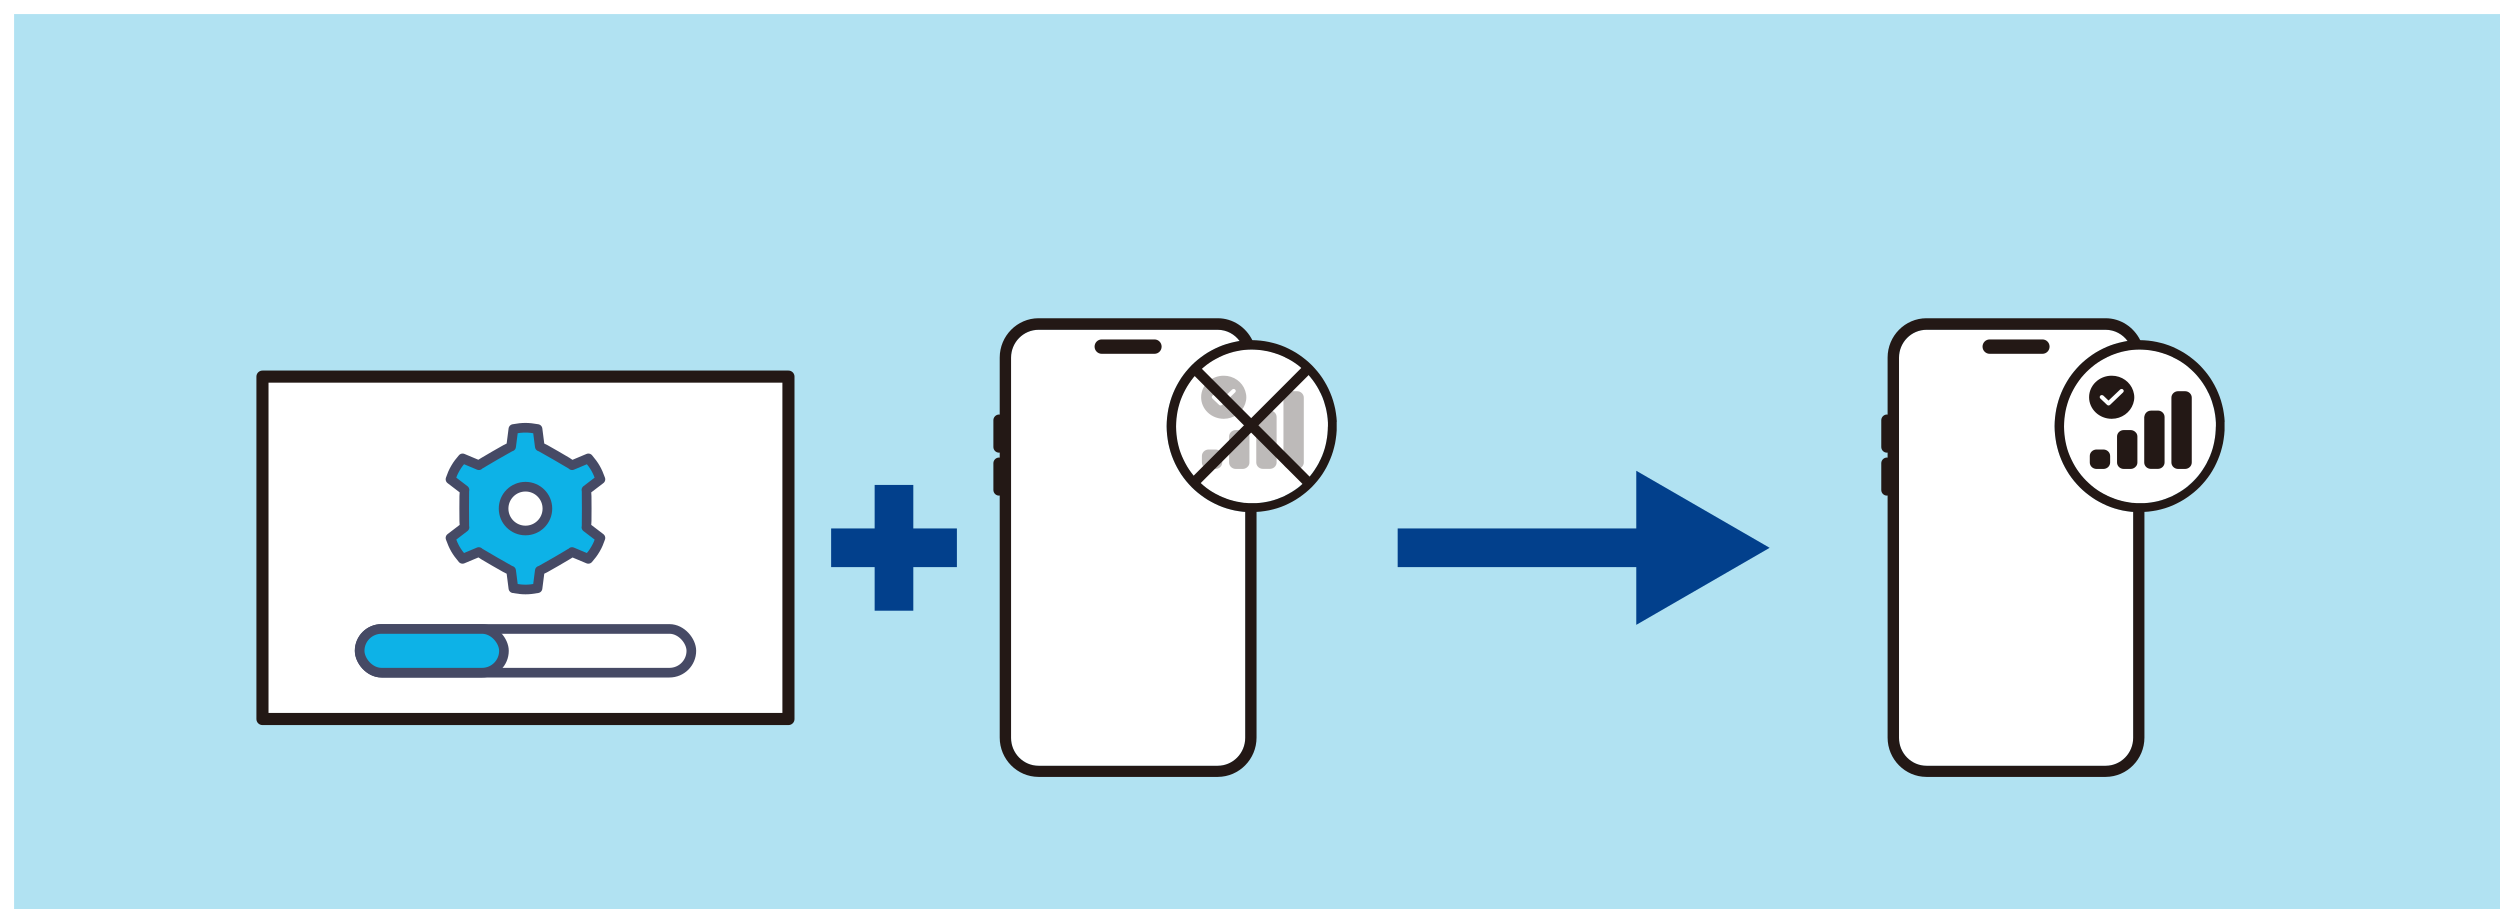 <?xml version="1.0" encoding="UTF-8"?>
<svg id="_レイヤー_2" data-name="レイヤー 2" xmlns="http://www.w3.org/2000/svg" xmlns:xlink="http://www.w3.org/1999/xlink" viewBox="0 0 355 129.09">
  <defs>
    <style>
      .cls-1, .cls-2 {
        fill: none;
      }

      .cls-3 {
        filter: url(#drop-shadow-1);
      }

      .cls-4 {
        stroke-width: 1.72px;
      }

      .cls-4, .cls-5, .cls-6 {
        stroke-linecap: round;
        stroke-linejoin: round;
      }

      .cls-4, .cls-7, .cls-6 {
        fill: #fff;
      }

      .cls-4, .cls-2 {
        stroke: #231815;
      }

      .cls-5 {
        fill: #0db2e7;
      }

      .cls-5, .cls-6 {
        stroke: #464a65;
        stroke-width: 1.37px;
      }

      .cls-8 {
        fill: #231815;
      }

      .cls-9 {
        fill: #b1e2f2;
      }

      .cls-10 {
        fill: #02408c;
      }

      .cls-2 {
        stroke-miterlimit: 10;
        stroke-width: 1.45px;
      }

      .cls-11 {
        opacity: .3;
      }

      .cls-12 {
        clip-path: url(#clippath);
      }
    </style>
    <filter id="drop-shadow-1" x="-4" y="-4.16" width="367" height="142" filterUnits="userSpaceOnUse">
      <feOffset dx="2" dy="2"/>
      <feGaussianBlur result="blur" stdDeviation="2"/>
      <feFlood flood-color="#000" flood-opacity=".2"/>
      <feComposite in2="blur" operator="in"/>
      <feComposite in="SourceGraphic"/>
    </filter>
    <clipPath id="clippath">
      <rect class="cls-1" width="355" height="129.09"/>
    </clipPath>
  </defs>
  <g id="_レイヤー_1-2" data-name="レイヤー 1">
    <g class="cls-3">
      <g class="cls-12">
        <rect class="cls-9" width="355" height="129.09"/>
        <g>
          <g>
            <polygon class="cls-7" points="312.65 58.55 312.65 58.53 312.64 59.11 312.64 59.08 312.6 59.64 312.6 59.63 312.59 59.67 312.6 59.64 312.52 60.21 312.53 60.18 312.43 60.72 312.43 60.72 312.43 60.75 312.43 60.72 312.3 61.28 312.31 61.25 312.16 61.8 312.17 61.77 311.99 62.3 312 62.27 311.79 62.8 311.81 62.77 311.58 63.28 311.59 63.25 311.34 63.76 311.36 63.73 311.08 64.21 311.09 64.18 310.8 64.65 310.81 64.63 310.5 65.08 310.17 65.49 310.19 65.47 309.83 65.89 309.85 65.87 309.48 66.26 309.1 66.63 309.12 66.61 308.7 66.98 308.73 66.95 308.3 67.3 308.32 67.28 307.88 67.6 307.9 67.59 307.44 67.89 307.46 67.87 306.98 68.15 307.01 68.13 306.52 68.39 306.54 68.38 306.04 68.61 306.07 68.6 305.55 68.81 305.58 68.79 305.04 68.98 305.08 68.97 304.53 69.12 304.56 69.11 304.01 69.24 303.48 69.34 303.51 69.33 302.94 69.41 302.52 69.44 302.39 69.45 302.42 69.45 301.85 69.46 301.27 69.45 301.3 69.45 300.91 69.42 300.75 69.41 300.18 69.33 300.21 69.34 299.68 69.24 299.13 69.11 299.16 69.12 298.64 68.97 298.12 68.79 298.15 68.81 297.63 68.6 297.66 68.61 297.15 68.38 297.18 68.39 296.68 68.13 296.71 68.15 296.23 67.87 296.26 67.89 295.79 67.59 295.82 67.6 295.37 67.28 294.96 66.96 294.59 66.63 294.59 66.63 294.59 66.63 294.2 66.25 293.84 65.87 293.86 65.89 293.51 65.48 293.18 65.06 293.2 65.08 292.89 64.65 292.6 64.18 292.61 64.21 292.34 63.73 292.11 63.27 291.89 62.78 291.69 62.28 291.53 61.78 291.38 61.26 291.26 60.73 291.17 60.21 291.1 59.65 291.06 59.09 291.04 58.53 291.06 57.97 291.1 57.41 291.17 56.87 291.26 56.33 291.38 55.8 291.53 55.27 291.69 54.78 291.89 54.28 292.11 53.79 292.34 53.33 292.61 52.87 292.88 52.43 293.19 51.99 293.51 51.58 293.86 51.17 294.22 50.79 294.19 50.82 294.59 50.43 294.57 50.45 294.96 50.11 295.38 49.77 295.81 49.47 296.26 49.18 296.23 49.19 296.69 48.93 297.18 48.67 297.15 48.69 297.66 48.46 297.63 48.47 298.12 48.27 298.64 48.09 299.16 47.94 299.13 47.95 299.68 47.82 300.21 47.73 300.18 47.73 300.72 47.66 300.75 47.66 301.3 47.62 301.27 47.62 301.85 47.6 302.39 47.62 302.42 47.62 302.39 47.62 302.39 47.62 302.39 47.62 302.94 47.66 303.51 47.73 303.48 47.73 304.01 47.82 304.56 47.95 304.53 47.94 305.08 48.1 305.04 48.09 305.57 48.27 306.04 48.46 306.54 48.69 306.52 48.67 307 48.93 307.46 49.19 307.44 49.18 307.88 49.47 308.32 49.78 308.3 49.76 308.73 50.11 308.7 50.09 309.12 50.45 309.1 50.43 309.5 50.82 309.48 50.79 309.85 51.19 309.83 51.17 310.19 51.59 310.17 51.57 310.5 51.98 310.81 52.43 310.8 52.41 311.08 52.86 311.36 53.34 311.34 53.31 311.59 53.81 311.58 53.78 311.81 54.29 311.79 54.26 312 54.79 311.99 54.76 312.17 55.28 312.16 55.26 312.17 55.29 312.17 55.28 312.31 55.81 312.3 55.78 312.43 56.34 312.43 56.31 312.43 56.34 312.43 56.34 312.53 56.88 312.52 56.85 312.59 57.42 312.59 57.4 312.6 57.43 312.59 57.42 312.64 57.98 312.64 57.95 312.65 58.53 312.65 58.51 312.65 58.55"/>
            <path class="cls-7" d="M300.91,102.78c0,2.18-1.75,3.96-3.91,3.96h-25.43c-2.16,0-3.91-1.78-3.91-3.96v-53.99c0-2.18,1.75-3.96,3.91-3.96h25.43c1.28,0,2.41.63,3.12,1.6h-.11s-.59.12-.59.12l-.59.14-.57.16-.56.19-.55.22-.54.25-.52.27-.51.29-.49.32-.47.34-.46.36-.44.38-.42.4-.4.43-.38.44-.36.46-.34.48-.31.5-.29.51-.27.53-.24.54-.22.56-.19.57-.16.58-.14.59-.1.6-.08.61-.05.62-.02.63.02.63.05.62.08.61.1.6.14.59.16.58.19.57.22.56.24.54.27.53.29.51.31.5.34.48.36.46.38.44.4.43.42.4.44.38.46.36.47.34.49.32.51.29.52.27.54.25.55.22.56.19.57.16.59.14.59.1.6.08.3.02v32.06Z"/>
            <path class="cls-8" d="M288.03,46.2h-7.5c-.56,0-1.01.46-1.01,1.02s.45,1.02,1.01,1.02h7.5c.56,0,1.01-.46,1.01-1.02s-.45-1.02-1.01-1.02Z"/>
            <path class="cls-8" d="M313.91,57.9l-.05-.62-.08-.61-.1-.6-.14-.59-.16-.58-.19-.57-.22-.56-.24-.54-.27-.53-.29-.51-.31-.5-.34-.48-.36-.46-.38-.44-.4-.43-.42-.4-.44-.38-.46-.36-.47-.34-.49-.32-.51-.29-.52-.27-.53-.25-.55-.22-.56-.19-.57-.16-.59-.14-.59-.11-.61-.08-.61-.05-.55-.02c-.91-1.83-2.76-3.11-4.92-3.11h-25.43c-3.04,0-5.52,2.51-5.52,5.59v8.1s-.06-.02-.09-.02c-.44,0-.81.37-.81.81v3.8c0,.45.36.81.81.81.03,0,.06-.02.09-.02v.73s-.06-.02-.09-.02c-.44,0-.81.36-.81.81v3.79c0,.45.36.81.81.81.03,0,.06-.02.09-.02v34.38c0,3.07,2.47,5.57,5.5,5.58,0,0,.01,0,.02,0h25.43s.01,0,.02,0c3.03-.01,5.5-2.51,5.5-5.58v-32.05l.56-.04.61-.08.59-.1.59-.14.57-.16.56-.19.55-.22.53-.25.52-.27.5-.29.49-.32.47-.34.46-.36.44-.38.42-.4.4-.43.38-.44.36-.46.34-.48.31-.5.29-.51.26-.53.24-.54.22-.56.19-.57.16-.58.14-.59.1-.6.08-.61.05-.62v-.63s0-.63,0-.63ZM312.65,58.55v-.02s-.02.58-.02.58v-.03l-.04.56h0s0,.03,0,.03v-.03s-.07.57-.07.57v-.03s-.09.54-.09.54h0s0,.03,0,.03v-.03s-.12.56-.12.56v-.03s-.14.55-.14.55v-.03s-.17.54-.17.54v-.03s-.19.53-.19.53v-.03s-.22.51-.22.51v-.03s-.24.5-.24.5l.02-.03-.28.49.02-.03-.3.47.02-.02-.31.45-.32.42.02-.02-.36.42.02-.02-.37.39-.38.37.02-.02-.41.36.03-.02-.43.35.02-.02-.45.32.02-.02-.46.3.02-.02-.48.28.03-.02-.5.26h.03s-.51.22-.51.22l.03-.02-.52.21h.03s-.53.17-.53.17h.03s-.54.15-.54.15h.03s-.55.12-.55.12l-.53.09h.03s-.57.07-.57.07l-.42.03h-.13s.03,0,.03,0h-.57s-.57,0-.57,0h.03l-.4-.03h-.16s-.56-.09-.56-.09h.03s-.53-.09-.53-.09l-.55-.13h.03s-.52-.14-.52-.14l-.52-.18h.03s-.52-.2-.52-.2l.03.02-.51-.23h.03s-.49-.24-.49-.24l.03.02-.48-.28.02.02-.47-.3.03.02-.45-.32-.41-.33-.37-.33h0s0,0,0,0l-.39-.37-.36-.38.02.02-.35-.4-.33-.43.02.03-.31-.44-.29-.46.02.03-.27-.48-.23-.46-.22-.48-.2-.5-.17-.5-.14-.52-.12-.53-.09-.53-.07-.56-.04-.55-.02-.56.02-.56.04-.56.07-.55.09-.54.12-.52.15-.53.16-.49.2-.5.22-.49.24-.47.26-.46.28-.44.3-.43.32-.42.35-.4.36-.38-.02.02.4-.38-.02.02.39-.34.42-.34.42-.3.45-.29-.03.02.46-.26.49-.25h-.03s.51-.22.51-.22h-.03s.49-.19.49-.19l.52-.18.52-.15h-.03s.55-.12.55-.12l.53-.1h-.03s.54-.07.54-.07h.02s.56-.04.56-.04h-.03s.57-.01.57-.01l.54.02h.02s-.03,0-.03,0h0s0,0,0,0l.55.04.57.08h-.03s.53.09.53.09l.55.13h-.03s.54.15.54.15h-.03s.53.17.53.17l.47.19.51.23h-.03s.49.24.49.24l.46.26-.03-.02.45.29.44.31-.02-.02.43.35-.03-.02.41.36-.02-.02.4.38-.02-.02.38.4-.02-.02.36.42-.02-.02.32.41.32.45-.02-.02.29.45.27.48-.02-.03.25.5v-.03s.22.51.22.51v-.03s.19.53.19.53v-.03s.16.53.16.53v-.02s0,.03,0,.03h0s.15.52.15.52v-.03s.12.55.12.55v-.03s0,.03,0,.03h0s.09.54.09.54v-.03s.07.57.07.57v-.02s0,.03,0,.03h0s.04.55.04.55v-.03.58s.02-.02.02-.02v.03ZM300.91,102.78c0,2.18-1.75,3.96-3.91,3.96h-25.43c-2.16,0-3.91-1.78-3.91-3.96v-53.99c0-2.18,1.75-3.96,3.91-3.96h25.43c1.28,0,2.41.63,3.12,1.6h-.11s-.59.12-.59.12l-.59.14-.57.16-.56.19-.55.22-.54.25-.52.27-.51.29-.49.32-.47.34-.46.36-.44.38-.42.4-.4.43-.38.44-.36.46-.34.48-.31.5-.29.51-.27.53-.24.54-.22.56-.19.57-.16.58-.14.59-.1.6-.08.61-.05.62-.02.63.02.63.05.62.08.61.1.6.14.59.16.58.19.57.22.56.24.54.27.53.29.51.31.5.34.48.36.46.38.44.4.43.42.4.44.38.46.36.47.34.49.32.51.29.52.27.54.25.55.22.56.19.57.16.59.14.59.1.6.08.3.02v32.06Z"/>
            <path class="cls-8" d="M308.27,53.55h-.97c-.53,0-.96.41-.96.92v9.2c0,.51.43.92.96.92h.97c.53,0,.96-.41.96-.92v-9.2c0-.51-.43-.92-.96-.92Z"/>
            <path class="cls-8" d="M304.41,56.31h-.97c-.46,0-.83.32-.92.74-.01.06-.04.12-.04.18v6.44c0,.5.41.9.93.91.01,0,.02,0,.03,0h.97c.53,0,.96-.41.96-.92v-6.44c0-.51-.43-.92-.96-.92Z"/>
            <path class="cls-8" d="M300.91,59.14c-.11-.04-.23-.07-.36-.07h-.97c-.53,0-.96.41-.96.92v3.68c0,.51.43.92.96.92h.97c.13,0,.25-.03.36-.07.35-.14.6-.46.6-.85v-3.68c0-.39-.25-.71-.6-.85Z"/>
            <path class="cls-8" d="M296.68,61.83h-.96c-.54,0-.97.41-.97.92v.92c0,.51.43.92.97.92h.96c.53,0,.96-.41.96-.92v-.92c0-.51-.43-.92-.96-.92Z"/>
            <path class="cls-8" d="M300.91,55.33c.1-.29.16-.6.16-.92s-.07-.63-.16-.92c-.41-1.24-1.61-2.14-3.05-2.14-1.77,0-3.21,1.37-3.21,3.06s1.44,3.06,3.21,3.06c1.43,0,2.63-.9,3.05-2.14ZM299.48,53.72l-1.85,1.77c-.06.05-.13.09-.21.09s-.16-.03-.22-.09l-.95-.9c-.12-.11-.12-.3,0-.41.06-.06.13-.08.21-.08s.16.03.22.08l.73.7,1.64-1.56c.06-.05.13-.09.22-.09s.16.03.21.09c.06.05.09.13.09.2s-.04.15-.09.2Z"/>
          </g>
          <g>
            <rect class="cls-4" x="35.27" y="51.48" width="74.69" height="48.62"/>
            <g>
              <path class="cls-5" d="M74.65,61.41l-.32-2.49c-1.36-.24-2.1-.24-3.43,0l-.32,2.49c-.21.05-4.44,2.49-4.58,2.65l-2.31-.97c-.43.51-.67.79-1.02,1.39-.35.6-.47.95-.7,1.58l1.99,1.52c-.06.2-.06,5.09,0,5.29l-1.99,1.52c.46,1.27.82,1.92,1.71,2.97l2.31-.97c.14.15,4.38,2.6,4.59,2.65l.32,2.49c1.36.24,2.1.24,3.43,0l.32-2.49c.21-.05,4.44-2.49,4.58-2.65l2.31.97c.43-.51.67-.79,1.02-1.39.35-.6.47-.95.7-1.58l-1.99-1.52c.06-.2.06-5.09,0-5.29l1.99-1.52c-.46-1.27-.82-1.92-1.71-2.97l-2.31.97c-.14-.15-4.38-2.6-4.59-2.65Z"/>
              <circle class="cls-6" cx="72.62" cy="70.22" r="3.11"/>
            </g>
            <rect class="cls-6" x="49.07" y="87.31" width="47.1" height="6.21" rx="3.11" ry="3.11"/>
            <rect class="cls-5" x="49.07" y="87.31" width="20.49" height="6.21" rx="3.11" ry="3.11"/>
          </g>
          <g>
            <rect class="cls-10" x="196.47" y="73.04" width="37.08" height="5.49"/>
            <polygon class="cls-10" points="230.35 86.73 249.29 75.79 230.35 64.85 230.35 86.73"/>
          </g>
          <g>
            <polygon class="cls-7" points="186.56 58.55 186.56 58.53 186.55 59.11 186.55 59.08 186.51 59.64 186.51 59.63 186.5 59.67 186.51 59.64 186.43 60.21 186.44 60.18 186.34 60.72 186.35 60.72 186.34 60.75 186.34 60.72 186.22 61.28 186.23 61.25 186.07 61.8 186.08 61.77 185.9 62.3 185.91 62.27 185.71 62.8 185.72 62.77 185.49 63.28 185.5 63.25 185.25 63.76 185.27 63.73 184.99 64.21 185.01 64.18 184.71 64.65 184.72 64.63 184.41 65.08 184.08 65.49 184.11 65.47 183.74 65.89 183.76 65.87 183.4 66.26 183.01 66.63 183.03 66.61 182.62 66.98 182.64 66.95 182.21 67.3 182.23 67.28 181.79 67.6 181.81 67.59 181.35 67.89 181.37 67.87 180.89 68.15 180.92 68.13 180.43 68.39 180.46 68.38 179.95 68.61 179.98 68.6 179.46 68.81 179.49 68.79 178.96 68.98 178.99 68.97 178.44 69.12 178.47 69.11 177.92 69.24 177.39 69.34 177.42 69.33 176.85 69.41 176.43 69.44 176.3 69.45 176.33 69.45 175.76 69.46 175.19 69.45 175.22 69.45 174.82 69.42 174.66 69.41 174.1 69.33 174.13 69.34 173.59 69.24 173.04 69.11 173.07 69.12 172.55 68.97 172.03 68.79 172.06 68.81 171.54 68.6 171.57 68.61 171.06 68.38 171.09 68.39 170.59 68.13 170.62 68.15 170.14 67.87 170.17 67.89 169.7 67.59 169.73 67.6 169.28 67.28 168.88 66.96 168.5 66.63 168.5 66.63 168.5 66.63 168.11 66.25 167.75 65.87 167.77 65.89 167.42 65.48 167.09 65.06 167.11 65.08 166.8 64.65 166.51 64.18 166.53 64.21 166.25 63.73 166.02 63.27 165.8 62.78 165.61 62.28 165.44 61.78 165.29 61.26 165.17 60.73 165.08 60.21 165.01 59.65 164.97 59.09 164.95 58.53 164.97 57.97 165.01 57.41 165.08 56.87 165.17 56.33 165.29 55.8 165.44 55.27 165.61 54.78 165.8 54.28 166.02 53.79 166.25 53.33 166.52 52.87 166.79 52.43 167.1 51.99 167.42 51.58 167.77 51.17 168.13 50.79 168.11 50.82 168.5 50.43 168.48 50.45 168.87 50.11 169.29 49.77 169.72 49.47 170.17 49.18 170.14 49.19 170.6 48.93 171.09 48.67 171.06 48.69 171.57 48.46 171.54 48.47 172.03 48.27 172.55 48.09 173.07 47.94 173.04 47.95 173.59 47.82 174.13 47.73 174.1 47.73 174.64 47.66 174.66 47.66 175.22 47.62 175.19 47.62 175.76 47.6 176.3 47.62 176.33 47.62 176.3 47.62 176.3 47.62 176.3 47.62 176.85 47.66 177.42 47.73 177.39 47.73 177.92 47.82 178.47 47.95 178.44 47.94 178.99 48.1 178.96 48.09 179.48 48.27 179.95 48.46 180.46 48.69 180.43 48.67 180.92 48.93 181.38 49.19 181.35 49.18 181.79 49.47 182.23 49.78 182.21 49.76 182.64 50.11 182.62 50.09 183.03 50.45 183.01 50.43 183.41 50.82 183.39 50.79 183.77 51.19 183.74 51.17 184.11 51.59 184.08 51.57 184.41 51.98 184.72 52.43 184.71 52.41 185 52.86 185.27 53.34 185.25 53.31 185.5 53.81 185.49 53.78 185.72 54.29 185.71 54.26 185.91 54.79 185.9 54.76 186.08 55.28 186.07 55.26 186.08 55.29 186.08 55.28 186.23 55.81 186.22 55.78 186.34 56.34 186.34 56.31 186.35 56.34 186.34 56.34 186.44 56.88 186.43 56.85 186.51 57.42 186.5 57.4 186.51 57.43 186.51 57.42 186.55 57.98 186.55 57.95 186.56 58.53 186.56 58.51 186.56 58.55"/>
            <line class="cls-2" x1="167.78" y1="50.51" x2="183.55" y2="66.29"/>
            <line class="cls-2" x1="183.55" y1="50.51" x2="167.78" y2="66.29"/>
            <path class="cls-7" d="M174.82,102.78c0,2.18-1.75,3.96-3.91,3.96h-25.43c-2.16,0-3.91-1.78-3.91-3.96v-53.99c0-2.18,1.75-3.96,3.91-3.96h25.43c1.28,0,2.41.63,3.12,1.6h-.11s-.59.12-.59.12l-.59.14-.57.16-.56.19-.55.22-.54.25-.52.27-.51.29-.49.32-.47.34-.46.36-.44.38-.42.4-.4.43-.38.44-.36.46-.34.48-.31.5-.29.51-.27.53-.24.54-.22.56-.19.57-.16.58-.14.59-.1.6-.08.61-.05.62-.02.63.02.63.05.62.08.61.1.6.14.59.16.58.19.57.22.56.24.54.27.53.29.51.31.5.34.48.36.46.38.44.4.43.42.4.44.38.46.36.47.34.49.32.51.29.52.27.54.25.55.22.56.19.57.16.59.14.59.1.6.08.3.02v32.06Z"/>
            <path class="cls-8" d="M161.94,46.2h-7.5c-.56,0-1.01.46-1.01,1.02s.45,1.02,1.01,1.02h7.5c.56,0,1.01-.46,1.01-1.02s-.45-1.02-1.01-1.02Z"/>
            <path class="cls-8" d="M187.83,57.9l-.05-.62-.08-.61-.1-.6-.14-.59-.16-.58-.19-.57-.22-.56-.24-.54-.27-.53-.29-.51-.31-.5-.34-.48-.36-.46-.38-.44-.4-.43-.42-.4-.44-.38-.46-.36-.47-.34-.49-.32-.51-.29-.52-.27-.53-.25-.55-.22-.56-.19-.57-.16-.59-.14-.59-.11-.61-.08-.61-.05-.55-.02c-.91-1.83-2.76-3.11-4.92-3.11h-25.43c-3.04,0-5.52,2.51-5.52,5.59v8.1s-.06-.02-.09-.02c-.44,0-.81.37-.81.81v3.8c0,.45.36.81.81.81.03,0,.06-.02.09-.02v.73s-.06-.02-.09-.02c-.44,0-.81.36-.81.81v3.79c0,.45.36.81.81.81.03,0,.06-.02.09-.02v34.38c0,3.07,2.47,5.57,5.5,5.58,0,0,.01,0,.02,0h25.43s.01,0,.02,0c3.03-.01,5.5-2.51,5.5-5.58v-32.05l.56-.04.61-.08.59-.1.59-.14.57-.16.56-.19.55-.22.53-.25.52-.27.5-.29.49-.32.47-.34.46-.36.44-.38.42-.4.4-.43.38-.44.36-.46.34-.48.31-.5.29-.51.26-.53.24-.54.22-.56.19-.57.16-.58.14-.59.1-.6.08-.61.05-.62v-.63s0-.63,0-.63ZM186.56,58.55v-.02s-.02.58-.02.58v-.03l-.04.56h0s0,.03,0,.03v-.03s-.07.57-.07.57v-.03s-.09.54-.09.54h0s0,.03,0,.03v-.03s-.12.56-.12.56v-.03s-.14.55-.14.55v-.03s-.17.54-.17.54v-.03s-.19.53-.19.53v-.03s-.22.51-.22.51v-.03s-.24.5-.24.5l.02-.03-.28.49.02-.03-.3.47.02-.02-.31.45-.32.42.02-.02-.36.42.02-.02-.37.39-.38.37.02-.02-.41.36.03-.02-.43.35.02-.02-.45.32.02-.02-.46.3.02-.02-.48.28.03-.02-.5.26h.03s-.51.22-.51.22l.03-.02-.52.21h.03s-.53.17-.53.17h.03s-.54.15-.54.15h.03s-.55.12-.55.12l-.53.09h.03s-.57.07-.57.07l-.42.03h-.13s.03,0,.03,0h-.57s-.57,0-.57,0h.03l-.4-.03h-.16s-.56-.09-.56-.09h.03s-.53-.09-.53-.09l-.55-.13h.03s-.52-.14-.52-.14l-.52-.18h.03s-.52-.2-.52-.2l.03.02-.51-.23h.03s-.49-.24-.49-.24l.03.02-.48-.28.02.02-.47-.3.03.02-.45-.32-.41-.33-.37-.33h0s0,0,0,0l-.39-.37-.36-.38.02.02-.35-.4-.33-.43.02.03-.31-.44-.29-.46.02.03-.27-.48-.23-.46-.22-.48-.2-.5-.17-.5-.14-.52-.12-.53-.09-.53-.07-.56-.04-.55-.02-.56.02-.56.04-.56.07-.55.09-.54.12-.52.15-.53.16-.49.2-.5.22-.49.24-.47.26-.46.28-.44.3-.43.32-.42.35-.4.36-.38-.02.02.4-.38-.02.02.39-.34.42-.34.42-.3.45-.29-.03.02.46-.26.49-.25h-.03s.51-.22.51-.22h-.03s.49-.19.49-.19l.52-.18.52-.15h-.03s.55-.12.55-.12l.53-.1h-.03s.54-.07.54-.07h.02s.56-.04.56-.04h-.03s.57-.01.57-.01l.54.02h.02s-.03,0-.03,0h0s0,0,0,0l.55.04.57.08h-.03s.53.09.53.09l.55.13h-.03s.54.15.54.15h-.03s.53.17.53.17l.47.19.51.23h-.03s.49.24.49.24l.46.26-.03-.02.45.29.44.31-.02-.02.43.35-.03-.02.41.36-.02-.02.4.38-.02-.02.38.4-.02-.02.36.42-.02-.02.32.41.32.45-.02-.02.29.45.27.48-.02-.03.25.5v-.03s.22.51.22.51v-.03s.19.53.19.53v-.03s.16.53.16.53v-.02s0,.03,0,.03h0s.15.52.15.52v-.03s.12.55.12.55v-.03s0,.03,0,.03h0s.09.54.09.54v-.03s.07.57.07.57v-.02s0,.03,0,.03h0s.04.55.04.55v-.03.58s.02-.02.02-.02v.03ZM174.82,102.78c0,2.18-1.75,3.96-3.91,3.96h-25.43c-2.16,0-3.91-1.78-3.91-3.96v-53.99c0-2.18,1.75-3.96,3.91-3.96h25.43c1.28,0,2.41.63,3.12,1.6h-.11s-.59.12-.59.12l-.59.14-.57.16-.56.19-.55.22-.54.25-.52.27-.51.29-.49.32-.47.34-.46.36-.44.38-.42.4-.4.43-.38.44-.36.46-.34.48-.31.5-.29.51-.27.53-.24.54-.22.56-.19.57-.16.58-.14.59-.1.6-.08.61-.05.62-.02.63.02.63.05.62.08.61.1.6.14.59.16.58.19.57.22.56.24.54.27.53.29.51.31.5.34.48.36.46.38.44.4.43.42.4.44.38.46.36.47.34.49.32.51.29.52.27.54.25.55.22.56.19.57.16.59.14.59.1.6.08.3.02v32.06Z"/>
            <g class="cls-11">
              <path class="cls-8" d="M182.18,53.55h-.97c-.53,0-.96.41-.96.92v9.2c0,.51.43.92.96.92h.97c.53,0,.96-.41.96-.92v-9.2c0-.51-.43-.92-.96-.92Z"/>
              <path class="cls-8" d="M178.32,56.31h-.97c-.46,0-.83.32-.92.74-.01.06-.04.12-.04.18v6.44c0,.5.41.9.93.91.01,0,.02,0,.03,0h.97c.53,0,.96-.41.96-.92v-6.44c0-.51-.43-.92-.96-.92Z"/>
              <path class="cls-8" d="M174.82,59.14c-.11-.04-.23-.07-.36-.07h-.97c-.53,0-.96.41-.96.92v3.68c0,.51.43.92.96.92h.97c.13,0,.25-.03.36-.07.35-.14.6-.46.6-.85v-3.68c0-.39-.25-.71-.6-.85Z"/>
              <path class="cls-8" d="M170.6,61.83h-.96c-.54,0-.97.41-.97.92v.92c0,.51.43.92.97.92h.96c.53,0,.96-.41.96-.92v-.92c0-.51-.43-.92-.96-.92Z"/>
              <path class="cls-8" d="M174.82,55.33c.1-.29.16-.6.16-.92s-.07-.63-.16-.92c-.41-1.24-1.61-2.14-3.05-2.14-1.77,0-3.21,1.37-3.21,3.06s1.44,3.06,3.21,3.06c1.43,0,2.63-.9,3.05-2.14ZM173.39,53.72l-1.85,1.77c-.06.05-.13.09-.21.09s-.16-.03-.22-.09l-.95-.9c-.12-.11-.12-.3,0-.41.06-.06.13-.08.21-.08s.16.03.22.08l.73.7,1.64-1.56c.06-.05.13-.09.22-.09s.16.03.21.09c.06.05.09.13.09.2s-.04.15-.09.2Z"/>
            </g>
          </g>
          <g>
            <rect class="cls-10" x="116.02" y="73.04" width="17.86" height="5.49"/>
            <rect class="cls-10" x="122.2" y="66.86" width="5.49" height="17.86"/>
          </g>
        </g>
      </g>
    </g>
  </g>
</svg>